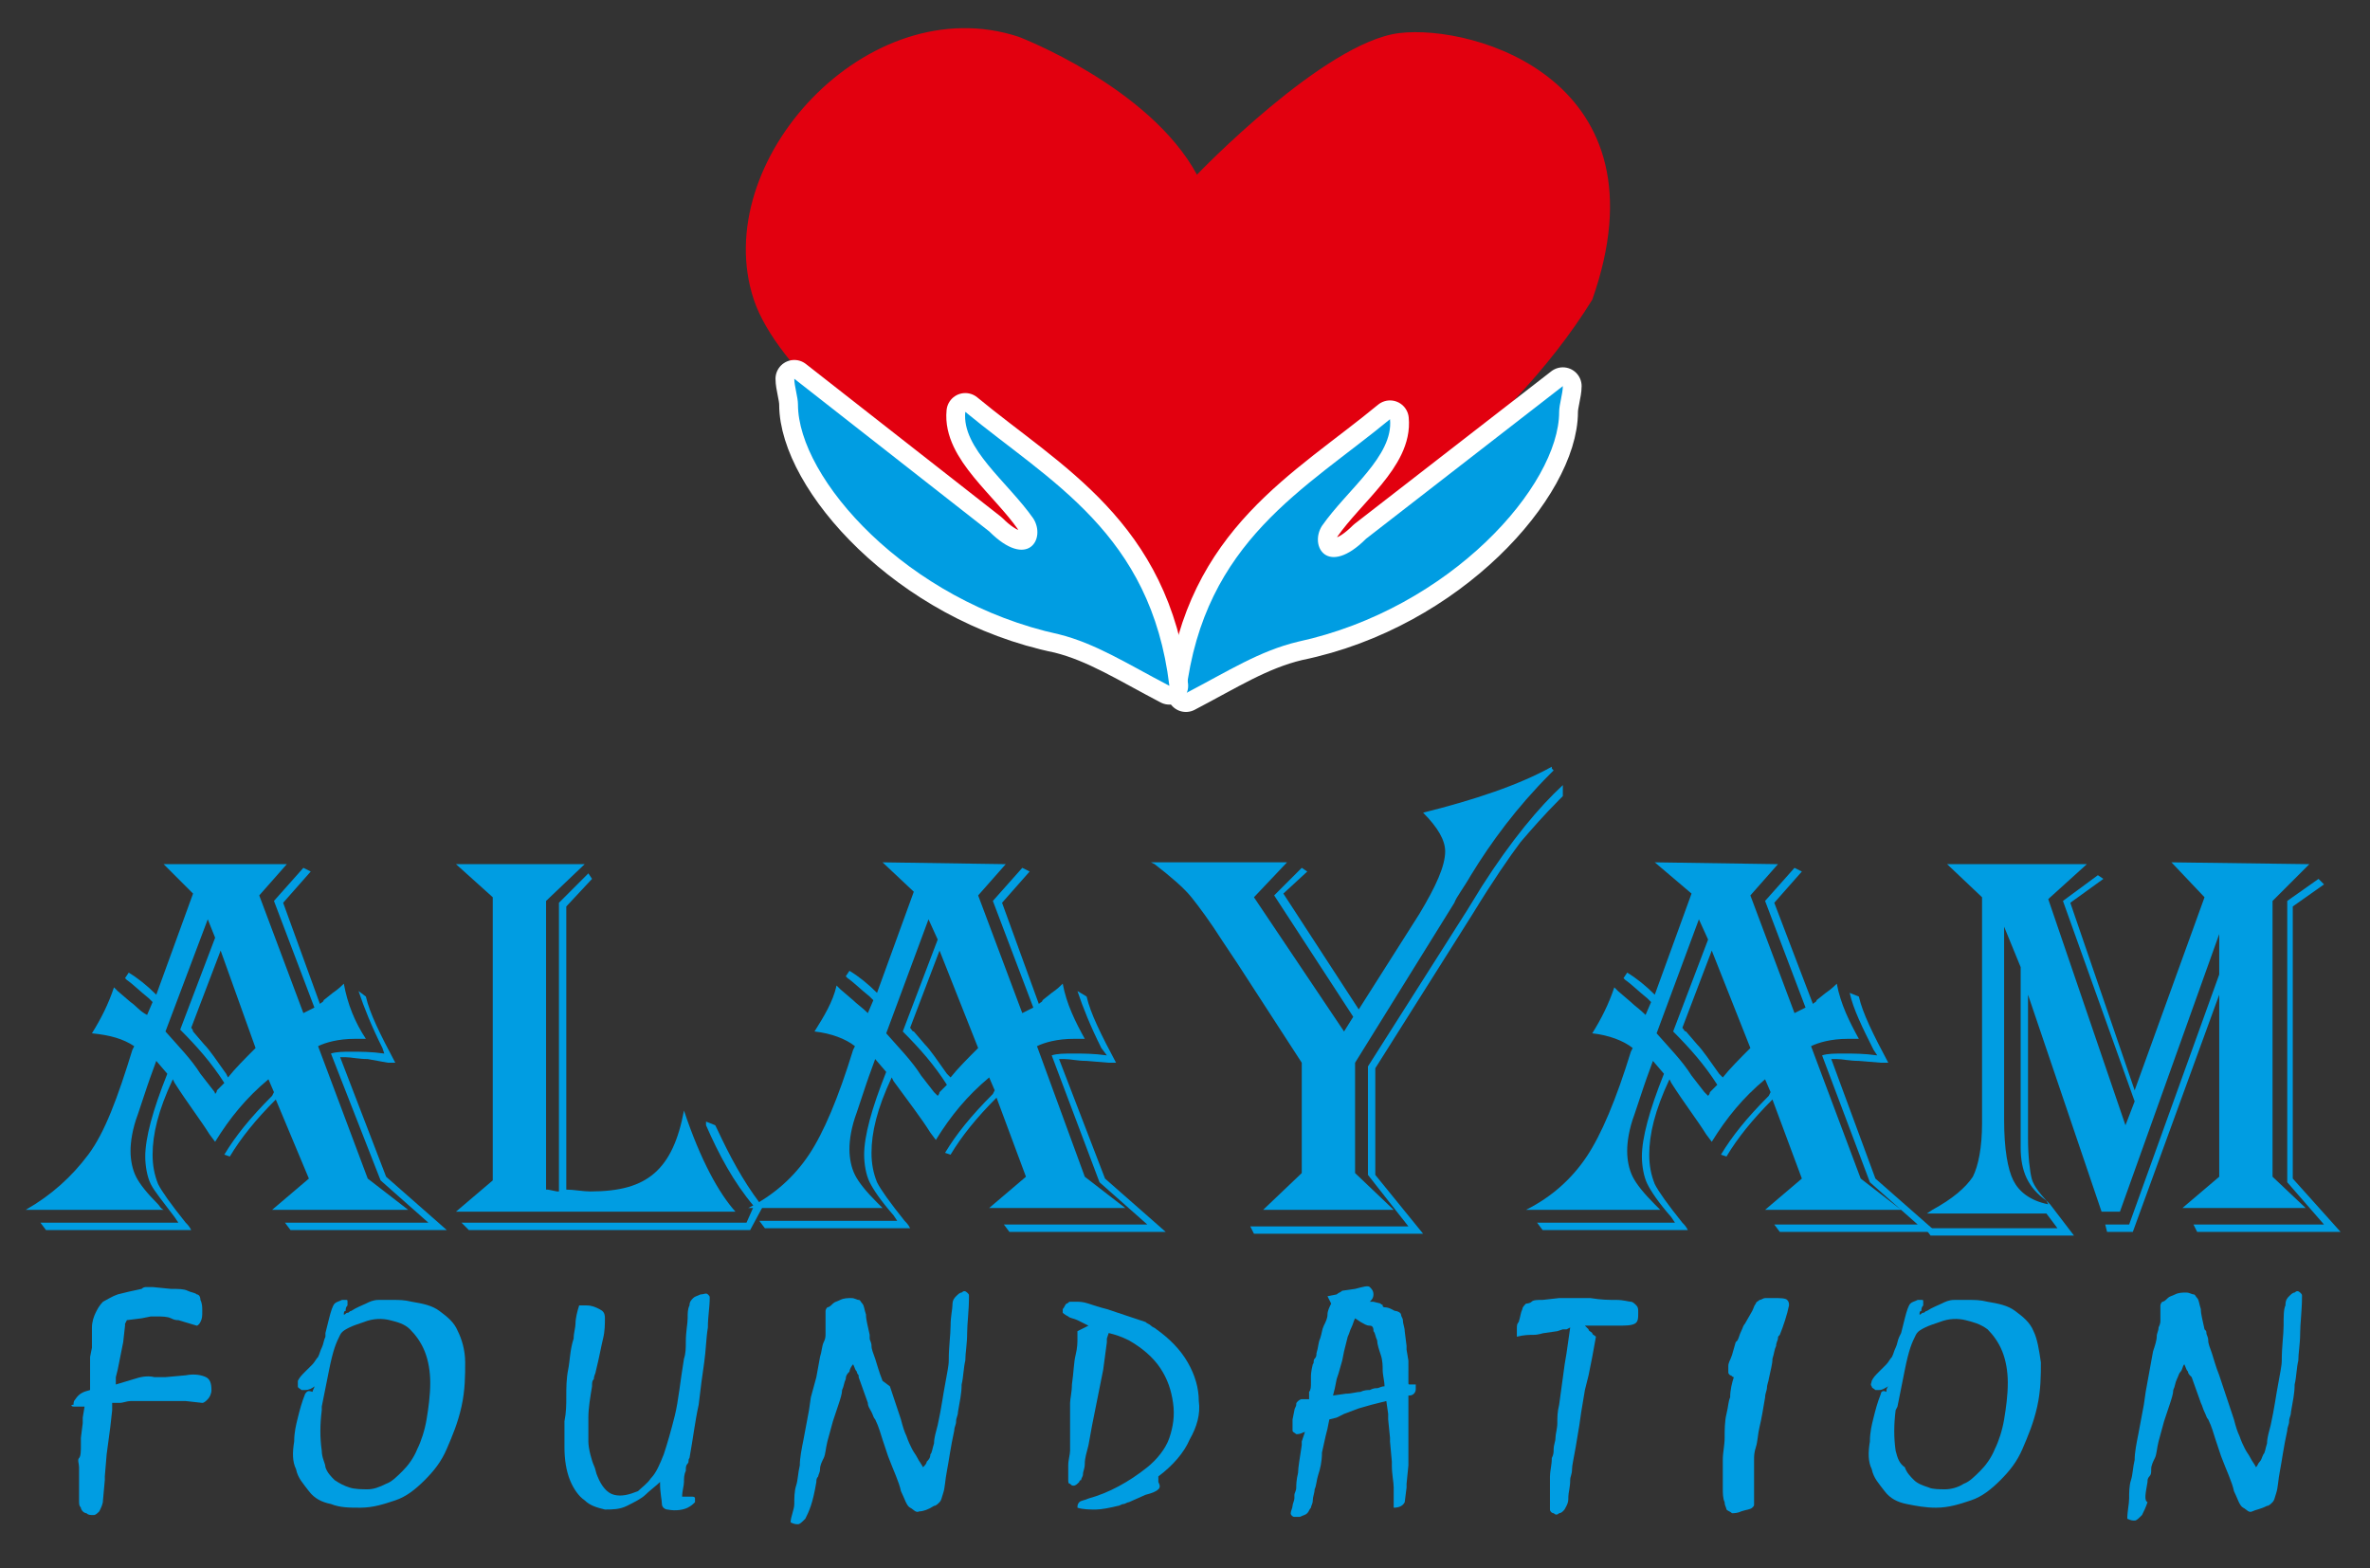<?xml version="1.0" encoding="utf-8"?>
<!-- Generator: Adobe Illustrator 24.3.0, SVG Export Plug-In . SVG Version: 6.00 Build 0)  -->
<svg version="1.1" id="Layer_1" xmlns="http://www.w3.org/2000/svg" xmlns:xlink="http://www.w3.org/1999/xlink" x="0px" y="0px"
	 viewBox="0 0 128.9 85.3" style="enable-background:new 0 0 128.9 85.3;" xml:space="preserve">
<rect x="0" y="0" width="128.9" height="85.3" fill="#333333" stroke="none"/>
<style type="text/css">
	.st0{fill-rule:evenodd;clip-rule:evenodd;fill:#E2000F;}
	.st1{fill-rule:evenodd;clip-rule:evenodd;fill:#009DE2;}
	.st2{fill:none;stroke:#FFFFFF;stroke-width:2.044;stroke-linecap:round;stroke-linejoin:round;stroke-miterlimit:2.613;}
	.st3{fill:#009DE2;}
</style>
<g>
	<path class="st0" d="M63.7,35c0,0-20.2-11.2-22.7-18.7C38.5,8.8,47.2-0.7,55.4,2c0,0,7.1,2.7,9.7,7.5c0,0,6.9-7.2,11-7.7
		c4.1-0.5,14.7,2.6,10.5,14.5C81.9,23.9,73,30.3,63.7,35"/>
	<path class="st1" d="M65.3,37.7c1-8.3,6.5-11.1,11.1-14.9c0.2,2-2.3,3.8-3.7,5.8c-0.7,1.1,0.3,2.8,2.4,0.7L85.8,21
		c0,0.4-0.2,1-0.2,1.4c0,4-5.9,10.7-14.2,12.5C69.3,35.4,67.6,36.5,65.3,37.7"/>
	<path class="st2" d="M64.5,37.7c1-8.3,6.5-11.1,11.1-14.9c0.2,2-2.3,3.8-3.7,5.8c-0.7,1.1,0.3,2.8,2.4,0.7L85,21
		c0,0.4-0.2,1-0.2,1.4c0,4-5.9,10.8-14.2,12.5C68.5,35.4,66.8,36.5,64.5,37.7z"/>
	<path class="st1" d="M64.5,37.7c1-8.3,6.5-11.1,11.1-14.9c0.2,2-2.3,3.8-3.7,5.8c-0.7,1.1,0.3,2.8,2.4,0.7L85,21
		c0,0.4-0.2,1-0.2,1.4c0,4-5.9,10.7-14.2,12.5C68.5,35.4,66.8,36.5,64.5,37.7"/>
	<path class="st2" d="M63.6,37.3c-1-8.3-6.5-11.1-11.1-14.9c-0.2,2,2.3,3.8,3.7,5.8c0.7,1.1-0.3,2.8-2.4,0.7l-10.6-8.3
		c0,0.4,0.2,1,0.2,1.4c0,4,5.9,10.8,14.2,12.5C59.6,35,61.3,36.1,63.6,37.3z"/>
	<path class="st1" d="M63.6,37.3c-1-8.3-6.5-11.1-11.1-14.9c-0.2,2,2.3,3.8,3.7,5.8c0.7,1.1-0.3,2.8-2.4,0.7l-10.6-8.3
		c0,0.4,0.2,1,0.2,1.4c0,4,5.9,10.7,14.2,12.5C59.6,35,61.3,36.1,63.6,37.3"/>
	<path class="st3" d="M19.9,54.2c0.2,0.9,0.8,2.1,1.6,3.6c-0.2,0-0.3,0-0.4,0L20,57.6c-0.5,0-0.9-0.1-1.2-0.1c0,0-0.1,0-0.3,0
		l2.5,6.5l3.3,2.9h-8.5l-0.3-0.4h7.8l-2.6-2.3L18,57.3c0.3-0.1,0.7-0.1,1.1-0.1c0.5,0,1.1,0,1.8,0.1L20.8,57c-0.6-1.2-1-2.2-1.3-3.1
		L19.9,54.2z M11.3,50L9,56.1c0.7,0.8,1.4,1.5,1.9,2.3l0.7,0.9c0,0,0.1,0.1,0.1,0.2c0.1-0.1,0.1-0.2,0.1-0.2l0.2-0.2
		c0,0,0.1-0.1,0.2-0.2c-0.7-1.1-1.5-2-2.4-2.9l1.9-5L11.3,50z M12,51.7l-1.6,4.2c0.1,0.1,0.1,0.2,0.1,0.2l0.6,0.7
		c0.3,0.3,0.7,0.9,1.2,1.6l0.1,0.2c0.4-0.5,0.9-1,1.5-1.6L12,51.7z M15.6,47l-1.5,1.7l2.4,6.4l0.6-0.3L14.9,49l1.6-1.8l0.4,0.2
		l-1.5,1.7l2,5.5c0.1-0.1,0.2-0.1,0.2-0.2l0.5-0.4c0.3-0.2,0.5-0.4,0.6-0.5c0.2,1.1,0.6,2.1,1.2,3c-0.3,0-0.5,0-0.6,0
		c-0.9,0-1.6,0.2-2,0.4l2.7,7.2l2.2,1.7h-7.4l2-1.7L15,59.8c-1.1,1.1-1.9,2.1-2.5,3.1l-0.3-0.1c0.6-1,1.4-2,2.6-3.2l0.1-0.2
		l-0.3-0.7c-1.2,1-2.1,2.1-2.9,3.4l-0.3-0.4c-0.5-0.8-1.2-1.7-1.9-2.8l-0.1-0.2c-0.8,1.7-1.1,3-1.1,4.1c0,0.6,0.1,1.1,0.3,1.6
		c0.2,0.4,0.7,1.1,1.5,2.1c0.1,0.1,0.2,0.2,0.3,0.4H2.5l-0.3-0.4h7.5l-0.2-0.3c-0.6-0.8-1.1-1.4-1.3-1.8c-0.2-0.4-0.3-1-0.3-1.5
		c0-1,0.4-2.5,1.2-4.5l-0.6-0.7c-0.1,0.3-0.3,0.8-0.5,1.4l-0.5,1.5c-0.3,0.8-0.4,1.5-0.4,2c0,0.5,0.1,1,0.3,1.4
		c0.2,0.4,0.6,0.9,1.2,1.5c0.1,0.1,0.1,0.2,0.3,0.3H1.4C2.8,65,3.9,64,4.8,62.8s1.6-3.1,2.4-5.7l0.1-0.2C6.7,56.5,6,56.3,5,56.2
		c0.5-0.8,0.9-1.6,1.2-2.5c0.1,0.1,0.2,0.2,0.2,0.2l0.7,0.6C7.4,54.7,7.6,55,8,55.2l0.3-0.7l-0.2-0.2c-0.5-0.4-0.9-0.8-1.2-1
		l-0.1-0.1l0.2-0.3c0.5,0.3,1,0.7,1.5,1.2l2-5.5L8.9,47L15.6,47L15.6,47z"/>
	<path class="st3" d="M41.5,65.6l-0.7,1.3H25.5l-0.4-0.4h15.5l0.4-0.9c-1.1-1.3-1.9-2.8-2.6-4.4L38.4,61l0.5,0.2l0.1,0.2
		c0.7,1.5,1.4,2.8,2.3,4L41.5,65.6z M24.8,47h7l-2.1,2v15.7h0.1l0.5,0.1h0.1V49.1l1.6-1.6l0.2,0.3l-1.4,1.5v15.4
		c0.4,0,0.9,0.1,1.3,0.1c1.6,0,2.7-0.3,3.5-1c0.8-0.7,1.3-1.8,1.6-3.4c0.9,2.7,1.9,4.5,2.8,5.5H24.8l2-1.7V48.8L24.8,47z"/>
	<path class="st3" d="M59.1,54.2c0.2,0.9,0.8,2.1,1.6,3.6c-0.2,0-0.3,0-0.4,0l-1.2-0.1c-0.5,0-0.9-0.1-1.2-0.1c0,0-0.1,0-0.3,0
		l2.5,6.5l3.3,2.9h-8.5l-0.3-0.4h7.8l-2.6-2.3l-2.6-6.9c0.3-0.1,0.7-0.1,1.2-0.1c0.5,0,1.1,0,1.8,0.1L59.9,57
		c-0.6-1.2-1-2.2-1.3-3.1L59.1,54.2z M50.5,50l-2.3,6.2c0.7,0.8,1.4,1.5,1.9,2.3l0.7,0.9c0,0,0.1,0.1,0.2,0.2
		c0.1-0.1,0.1-0.2,0.1-0.2l0.2-0.2c0,0,0.1-0.1,0.2-0.2c-0.7-1.1-1.5-2-2.4-2.9l1.9-5L50.5,50z M51.1,51.7l-1.6,4.2
		c0.1,0.1,0.1,0.2,0.2,0.2l0.6,0.7c0.3,0.3,0.7,0.9,1.2,1.6l0.2,0.2c0.4-0.5,0.9-1,1.5-1.6L51.1,51.7z M54.7,47l-1.5,1.7l2.4,6.4
		l0.6-0.3L54,49l1.6-1.8l0.4,0.2l-1.5,1.7l2,5.5c0.1-0.1,0.2-0.1,0.2-0.2l0.5-0.4c0.3-0.2,0.5-0.4,0.6-0.5c0.2,1.1,0.7,2.1,1.2,3
		c-0.3,0-0.5,0-0.6,0c-0.9,0-1.6,0.2-2,0.4L59,64l2.2,1.7h-7.4l2-1.7l-1.6-4.3c-1.1,1.1-1.9,2.1-2.5,3.1l-0.3-0.1
		c0.6-1,1.4-2,2.6-3.2l0.1-0.2l-0.3-0.7c-1.2,1-2.1,2.1-2.9,3.4l-0.3-0.4c-0.5-0.8-1.2-1.7-2-2.8l-0.1-0.2c-0.8,1.7-1.1,3-1.1,4.1
		c0,0.6,0.1,1.1,0.3,1.6c0.2,0.4,0.7,1.1,1.5,2.1c0.1,0.1,0.2,0.2,0.3,0.4h-7.9l-0.3-0.4h7.5l-0.2-0.3c-0.7-0.8-1.1-1.4-1.3-1.8
		c-0.2-0.4-0.3-1-0.3-1.5c0-1,0.4-2.5,1.2-4.5l-0.6-0.7c-0.1,0.3-0.3,0.8-0.5,1.4l-0.5,1.5c-0.3,0.8-0.4,1.5-0.4,2
		c0,0.5,0.1,1,0.3,1.4c0.2,0.4,0.6,0.9,1.2,1.5c0.1,0.1,0.2,0.2,0.3,0.3h-7.3c1.4-0.7,2.5-1.7,3.3-2.9s1.6-3.1,2.4-5.7l0.1-0.2
		c-0.5-0.4-1.3-0.7-2.2-0.8c0.5-0.8,1-1.6,1.2-2.5c0.1,0.1,0.2,0.2,0.2,0.2l0.7,0.6c0.2,0.2,0.5,0.4,0.8,0.7l0.3-0.7l-0.2-0.2
		c-0.5-0.4-0.9-0.8-1.2-1l-0.1-0.1l0.2-0.3c0.5,0.3,1,0.7,1.5,1.2l2-5.5L48,46.9L54.7,47L54.7,47z"/>
	<path class="st3" d="M85,42.7v0.6l-0.2,0.2c-0.8,0.8-1.5,1.6-2.1,2.3c-0.6,0.8-1.5,2.1-2.6,3.9l-5.3,8.4v5.8l2.6,3.2h-9.2l-0.2-0.4
		h8.6l-2.2-2.8V58l5.4-8.5l0.8-1.3C82.2,45.7,83.7,43.9,85,42.7 M84.4,41.8l0.1,0.1l-0.2,0.2c-1.8,1.8-3.2,3.7-4.3,5.5
		c-0.4,0.7-0.8,1.2-0.9,1.5l-5.4,8.7v6l2.1,2h-7.1l2.1-2v-6l-3.5-5.4l-0.8-1.2c-0.7-1.1-1.3-1.9-1.7-2.4c-0.4-0.5-1.1-1.1-2-1.8
		l-0.2-0.1H70l-1.8,1.9l4.9,7.3l0.5-0.8l-4.3-6.6l1.5-1.5l0.3,0.2l-1.3,1.2l4.1,6.3l3.3-5.2c0.9-1.5,1.4-2.6,1.4-3.4
		c0-0.6-0.4-1.3-1.2-2.1c2.8-0.7,5.2-1.5,7-2.5L84.4,41.8z"/>
	<path class="st3" d="M101.1,54.2c0.2,0.9,0.8,2.1,1.6,3.6c-0.2,0-0.3,0-0.4,0l-1.2-0.1c-0.5,0-0.9-0.1-1.2-0.1c0,0-0.1,0-0.3,0
		l2.4,6.5l3.3,2.9h-8.5l-0.3-0.4h7.8l-2.6-2.3l-2.6-6.9c0.3-0.1,0.7-0.1,1.2-0.1c0.5,0,1.1,0,1.8,0.1l-0.2-0.3
		c-0.6-1.2-1.1-2.2-1.3-3.1L101.1,54.2z M92.4,50l-2.3,6.2c0.7,0.8,1.4,1.5,1.9,2.3l0.7,0.9c0,0,0.1,0.1,0.2,0.2
		c0.1-0.1,0.1-0.2,0.1-0.2l0.2-0.2c0,0,0.1-0.1,0.2-0.2c-0.7-1.1-1.5-2-2.4-2.9l1.9-5L92.4,50z M93.1,51.7l-1.6,4.2
		c0.1,0.1,0.1,0.2,0.2,0.2l0.6,0.7c0.3,0.3,0.7,0.9,1.2,1.6l0.2,0.2c0.4-0.5,0.9-1,1.5-1.6L93.1,51.7z M96.7,47l-1.5,1.7l2.4,6.4
		l0.6-0.3L96,49l1.6-1.8l0.4,0.2l-1.5,1.7l2.1,5.5c0.1-0.1,0.2-0.1,0.2-0.2l0.5-0.4c0.3-0.2,0.5-0.4,0.6-0.5c0.2,1.1,0.7,2.1,1.2,3
		c-0.3,0-0.5,0-0.6,0c-0.9,0-1.6,0.2-2,0.4l2.7,7.2l2.2,1.7h-7.4l2-1.7l-1.6-4.3c-1.1,1.1-1.9,2.1-2.5,3.1l-0.3-0.1
		c0.6-1,1.4-2,2.6-3.2l0.1-0.2l-0.3-0.7c-1.2,1-2.1,2.1-2.9,3.4l-0.3-0.4c-0.5-0.8-1.2-1.7-1.9-2.8l-0.1-0.2c-0.8,1.7-1.1,3-1.1,4.1
		c0,0.6,0.1,1.1,0.3,1.6c0.2,0.4,0.7,1.1,1.5,2.1c0.1,0.1,0.2,0.2,0.3,0.4h-7.9l-0.3-0.4h7.5l-0.2-0.3c-0.7-0.8-1.1-1.4-1.3-1.8
		c-0.2-0.4-0.3-1-0.3-1.5c0-1,0.4-2.5,1.2-4.5l-0.6-0.7c-0.1,0.3-0.3,0.8-0.5,1.4l-0.5,1.5c-0.3,0.8-0.4,1.5-0.4,2
		c0,0.5,0.1,1,0.3,1.4c0.2,0.4,0.6,0.9,1.2,1.5c0.1,0.1,0.2,0.2,0.3,0.3h-7.3c1.4-0.7,2.5-1.7,3.3-2.9s1.6-3.1,2.4-5.7l0.1-0.2
		c-0.5-0.4-1.3-0.7-2.2-0.8c0.5-0.8,0.9-1.6,1.2-2.5c0.1,0.1,0.2,0.2,0.2,0.2l0.7,0.6c0.2,0.2,0.5,0.4,0.8,0.7l0.3-0.7l-0.2-0.2
		c-0.5-0.4-0.9-0.8-1.2-1l-0.1-0.1l0.2-0.3c0.5,0.3,1,0.7,1.5,1.2l2-5.5L90,46.9L96.7,47L96.7,47z"/>
	<path class="st3" d="M126.4,48.1l-1.7,1.2v14.8l2.6,2.9h-7.8l-0.2-0.4h7.1l-2-2.3V49l1.7-1.2L126.4,48.1z M109,50.4v10.5
		c0,1.6,0.2,2.7,0.5,3.3c0.3,0.6,0.9,1.1,1.9,1.3l-0.1-0.2c-1-0.7-1.4-1.6-1.4-2.9v-1.1v-8.7L109,50.4z M125.6,47l-2,2v15l1.8,1.7
		h-6.7l2-1.7v-9.9L116,67h-1.4l-0.1-0.4h1.3l4.9-13.6v-2.2l-5.4,15.1h-1l-4-11.8v7.8c0,1,0.1,1.8,0.2,2.2c0.1,0.4,0.5,0.9,1,1.4
		l1.3,1.7H105l-0.3-0.4h7.2l-0.6-0.8h-6.5l0.3-0.2c1.1-0.6,1.8-1.2,2.2-1.8c0.3-0.6,0.5-1.6,0.5-2.9V48.8l-1.9-1.8h7.6l-2.1,1.9
		l4.2,12.3l0.5-1.3L112.2,49l1.9-1.4l0.3,0.2l-1.8,1.3l3.5,10.2l3.8-10.5l-1.8-1.9L125.6,47L125.6,47z"/>
	<path class="st3" d="M4,76.5c0.2,0,0.4,0,0.6,0l-0.1,0.6l0,0.3l-0.1,0.8l0,0.4c0,0.3,0,0.6-0.1,0.7s0,0.3,0,0.5V80v1
		c0,0.2,0,0.5,0,0.6c0,0.2,0,0.3,0.1,0.4c0,0.1,0.1,0.2,0.1,0.2s0.1,0.1,0.2,0.1c0.1,0.1,0.2,0.1,0.4,0.1c0.1,0,0.2-0.1,0.3-0.2
		c0.1-0.2,0.2-0.4,0.2-0.6l0.1-1.1l0-0.2l0.1-1.2l0.2-1.5l0.1-0.9l0-0.2l0-0.2c0.1,0,0.1,0,0.2,0s0.1,0,0.2,0c0.2,0,0.4-0.1,0.6-0.1
		c0.2,0,0.4,0,0.6,0c0.2,0,0.4,0,0.6,0c0.2,0,0.5,0,0.7,0c0.4,0,0.6,0,0.8,0s0.2,0,0.3,0l0.9,0.1c0.1,0,0.2-0.1,0.3-0.2
		c0.1-0.1,0.2-0.3,0.2-0.5c0-0.4-0.1-0.6-0.3-0.7c-0.2-0.1-0.6-0.2-1.1-0.1l-1.1,0.1c-0.1,0-0.2,0-0.3,0s-0.2,0-0.3,0
		C8,74.8,7.6,74.9,7.3,75c-0.3,0.1-0.7,0.2-1,0.3l0-0.2l0-0.2l0.1-0.4l0.1-0.5l0.2-1l0.1-0.9l0-0.1l0.1-0.2l0.8-0.1l0.5-0.1l0.1,0
		c0,0,0.1,0,0.1,0c0,0,0.1,0,0.1,0c0.3,0,0.6,0,0.8,0.1s0.3,0.1,0.4,0.1l1,0.3c0,0,0.1,0,0.2-0.2s0.1-0.3,0.1-0.6
		c0-0.2,0-0.4-0.1-0.6c0-0.2-0.1-0.3-0.2-0.3c-0.1-0.1-0.3-0.1-0.5-0.2s-0.5-0.1-0.9-0.1l-1-0.1h0c-0.1,0-0.2,0-0.3,0
		s-0.2,0-0.3,0.1c-0.5,0.1-0.9,0.2-1.3,0.3c-0.3,0.1-0.6,0.3-0.8,0.4c-0.2,0.2-0.3,0.4-0.4,0.6c-0.1,0.2-0.2,0.5-0.2,0.8L5,73.3
		l-0.1,0.5l0,0.3l0,0.3l0,0.5l0,0.4l0,0.3c-0.4,0.1-0.6,0.2-0.8,0.5c-0.1,0.1-0.1,0.2-0.1,0.3C3.8,76.4,3.9,76.5,4,76.5"/>
	<path class="st3" d="M17.5,78.9c-0.1-0.7-0.1-1.4,0-2.2l0-0.2l0.4-2c0.1-0.5,0.2-0.9,0.3-1.2s0.2-0.5,0.3-0.7
		c0.1-0.2,0.3-0.3,0.5-0.4c0.2-0.1,0.5-0.2,0.8-0.3c0.5-0.2,1-0.2,1.4-0.1s0.8,0.2,1.1,0.5c0.3,0.3,0.6,0.7,0.8,1.2s0.3,1.1,0.3,1.7
		c0,0.7-0.1,1.4-0.2,2c-0.1,0.6-0.3,1.2-0.5,1.6c-0.2,0.5-0.5,0.9-0.8,1.2c-0.3,0.3-0.6,0.6-0.9,0.7c-0.4,0.2-0.7,0.3-1,0.3
		c-0.3,0-0.7,0-1-0.1c-0.3-0.1-0.5-0.2-0.8-0.4c-0.2-0.2-0.4-0.4-0.5-0.7C17.7,79.6,17.5,79.3,17.5,78.9 M16.6,75.8
		c-0.2,0.5-0.3,0.9-0.4,1.3c-0.1,0.4-0.2,0.8-0.2,1.3c-0.1,0.6-0.1,1.1,0.1,1.5c0.1,0.5,0.4,0.8,0.7,1.2s0.7,0.6,1.2,0.7
		c0.5,0.2,1,0.2,1.6,0.2c0.7,0,1.3-0.2,1.9-0.4s1.1-0.6,1.6-1.1c0.5-0.5,0.9-1,1.2-1.7c0.3-0.7,0.6-1.4,0.8-2.3
		c0.2-0.9,0.2-1.7,0.2-2.4c0-0.7-0.2-1.3-0.4-1.7c-0.2-0.5-0.6-0.8-1-1.1c-0.4-0.3-0.9-0.4-1.5-0.5c-0.4-0.1-0.7-0.1-1-0.1
		c-0.3,0-0.5,0-0.8,0s-0.5,0.1-0.7,0.2c-0.2,0.1-0.5,0.2-0.8,0.4c-0.1,0-0.1,0.1-0.2,0.1c-0.1,0-0.1,0.1-0.2,0.1
		c0-0.1,0-0.2,0.1-0.2c0-0.1,0-0.2,0.1-0.3v-0.2c0-0.1,0-0.1-0.1-0.1s-0.1,0-0.2,0c-0.2,0.1-0.3,0.1-0.4,0.2
		c-0.1,0.1-0.2,0.4-0.3,0.8l-0.2,0.8l0,0.2c-0.1,0.2-0.1,0.4-0.2,0.6c-0.1,0.2-0.1,0.3-0.2,0.5c-0.1,0.1-0.2,0.3-0.3,0.4
		c-0.1,0.1-0.2,0.2-0.4,0.4c-0.2,0.2-0.3,0.3-0.4,0.5c0,0.1,0,0.2,0,0.3c0,0.1,0.1,0.1,0.2,0.2c0,0,0.1,0,0.1,0c0,0,0.1,0,0.1,0
		c0.2,0,0.4-0.1,0.5-0.2c0,0.1-0.1,0.2-0.1,0.3C16.7,75.6,16.7,75.7,16.6,75.8z"/>
	<path class="st3" d="M31.2,72.8C31,73.4,31,74,30.9,74.5c-0.1,0.5-0.1,1-0.1,1.4c0,0.5,0,0.9-0.1,1.4c0,0.4,0,0.9,0,1.4
		c0,0.7,0.1,1.3,0.3,1.8c0.2,0.5,0.5,0.9,0.8,1.1c0.3,0.3,0.7,0.4,1.1,0.5c0.4,0,0.8,0,1.2-0.2c0.4-0.2,0.8-0.4,1-0.6
		s0.6-0.5,0.8-0.7v0.1c0,0.5,0.1,0.9,0.1,1.1s0.2,0.3,0.3,0.3c0.5,0.1,0.9,0,1.1-0.1c0.2-0.1,0.3-0.2,0.4-0.3c0-0.1,0-0.1,0-0.2
		c0-0.1-0.1-0.1-0.2-0.1c0,0-0.1,0-0.1,0c0,0-0.1,0-0.1,0c-0.1,0-0.1,0-0.2,0c0,0-0.1,0-0.1,0c0-0.3,0.1-0.6,0.1-0.8s0-0.4,0.1-0.6
		c0-0.2,0-0.3,0.1-0.4s0-0.2,0.1-0.3c0.2-1.1,0.3-2,0.5-2.9c0.1-0.9,0.2-1.6,0.3-2.3s0.1-1.3,0.2-1.9c0-0.6,0.1-1.1,0.1-1.6
		c0-0.1,0-0.1-0.1-0.2s-0.2,0-0.4,0c-0.2,0.1-0.3,0.1-0.4,0.2s-0.2,0.2-0.2,0.4c-0.1,0.2-0.1,0.4-0.1,0.7c0,0.3-0.1,0.7-0.1,1.3
		c0,0.3,0,0.6-0.1,0.9c-0.2,1.2-0.3,2.3-0.5,3.1c-0.2,0.8-0.4,1.5-0.6,2.1c-0.2,0.5-0.4,1-0.7,1.3c-0.2,0.3-0.5,0.5-0.7,0.7
		c-0.5,0.2-0.9,0.3-1.3,0.2s-0.7-0.5-0.9-1c-0.1-0.2-0.1-0.4-0.2-0.6S32,78.8,32,78.4c0-0.4,0-0.8,0-1.3c0-0.5,0.1-1.1,0.2-1.7
		c0-0.2,0-0.3,0.1-0.4c0-0.2,0.1-0.3,0.1-0.4c0.2-0.8,0.3-1.4,0.4-1.8c0.1-0.4,0.1-0.8,0.1-1.1s-0.1-0.4-0.3-0.5s-0.4-0.2-0.7-0.2
		c-0.1,0-0.2,0-0.4,0c-0.1,0.3-0.2,0.7-0.2,1C31.3,72.2,31.2,72.5,31.2,72.8"/>
	<path class="st3" d="M44.4,80.6c0-0.1,0-0.2,0.1-0.3c0-0.1,0.1-0.2,0.1-0.4c0-0.2,0.1-0.4,0.2-0.6s0.1-0.5,0.2-0.9l0.3-1.1l0.3-0.9
		c0.1-0.3,0.2-0.6,0.2-0.8c0.1-0.2,0.1-0.4,0.2-0.6c0-0.2,0.1-0.3,0.2-0.4c0-0.1,0.1-0.3,0.2-0.4c0.1,0.2,0.1,0.3,0.2,0.4
		c0,0.1,0.1,0.2,0.1,0.2l0,0.1l0.5,1.4c0,0.2,0.1,0.3,0.2,0.5c0.1,0.2,0.1,0.3,0.2,0.4c0.2,0.4,0.3,0.8,0.4,1.1s0.2,0.6,0.3,0.9
		c0.3,0.8,0.6,1.4,0.7,1.9c0.2,0.4,0.3,0.8,0.5,0.9s0.3,0.3,0.5,0.2c0.2,0,0.5-0.1,0.8-0.3c0.1,0,0.2-0.1,0.3-0.2s0.1-0.2,0.2-0.5
		c0.1-0.3,0.1-0.7,0.2-1.2c0.1-0.5,0.2-1.3,0.4-2.2c0-0.2,0.1-0.3,0.1-0.5c0-0.2,0.1-0.3,0.1-0.5c0.1-0.6,0.2-1,0.2-1.5
		c0.1-0.4,0.1-0.9,0.2-1.3c0-0.4,0.1-0.9,0.1-1.5c0-0.5,0.1-1.2,0.1-2c0-0.1,0-0.1-0.1-0.2c-0.1-0.1-0.2-0.1-0.3,0
		c-0.1,0-0.2,0.1-0.3,0.2c-0.1,0.1-0.2,0.2-0.2,0.5c0,0.2-0.1,0.6-0.1,1.1c0,0.5-0.1,1.1-0.1,1.9c0,0.3-0.1,0.7-0.2,1.3
		c-0.1,0.5-0.2,1.3-0.4,2.2c-0.1,0.4-0.2,0.7-0.2,1c-0.1,0.3-0.1,0.5-0.2,0.6c0,0.2-0.1,0.3-0.2,0.4c0,0.1-0.1,0.2-0.2,0.3
		c-0.1-0.2-0.2-0.3-0.3-0.5c-0.1-0.2-0.2-0.3-0.3-0.5s-0.2-0.4-0.3-0.7c-0.1-0.2-0.2-0.5-0.3-0.9l-0.6-1.8L48,75.1
		c-0.2-0.5-0.3-0.9-0.4-1.2c-0.1-0.3-0.2-0.5-0.2-0.7c0-0.2-0.1-0.3-0.1-0.4c0-0.1,0-0.1,0-0.2c-0.1-0.5-0.2-0.8-0.2-1.1
		c-0.1-0.3-0.1-0.5-0.2-0.6c-0.1-0.1-0.1-0.2-0.2-0.2c-0.1,0-0.2-0.1-0.4-0.1c-0.2,0-0.4,0-0.6,0.1c-0.2,0.1-0.3,0.1-0.4,0.2
		c-0.1,0.1-0.2,0.2-0.3,0.2c-0.1,0.1-0.1,0.2-0.1,0.2v0l0,0.5c0,0.1,0,0.2,0,0.3c0,0.1,0,0.2,0,0.4s0,0.3-0.1,0.5s-0.1,0.5-0.2,0.8
		l-0.2,1.1L44.1,76l-0.1,0.7l-0.3,1.6c-0.1,0.5-0.2,1-0.2,1.4c-0.1,0.4-0.1,0.8-0.2,1.1s-0.1,0.7-0.1,1S43,82.5,43,82.8
		c0.2,0.1,0.3,0.1,0.4,0.1c0.1,0,0.2-0.1,0.4-0.3c0.1-0.2,0.2-0.4,0.3-0.7C44.2,81.6,44.3,81.2,44.4,80.6"/>
	<path class="st3" d="M63,80.3c0.8-0.6,1.4-1.3,1.7-2c0.4-0.7,0.6-1.4,0.5-2.1c0-0.7-0.2-1.4-0.6-2.1c-0.4-0.7-1-1.3-1.7-1.8
		c-0.1-0.1-0.2-0.1-0.3-0.2c-0.1-0.1-0.2-0.1-0.3-0.2l-2.1-0.7c-0.4-0.1-0.7-0.2-1-0.3c-0.3-0.1-0.5-0.1-0.6-0.1c-0.2,0-0.3,0-0.4,0
		s-0.1,0.1-0.2,0.1c-0.1,0.1-0.1,0.2-0.2,0.3c0,0.1,0,0.2,0,0.2s0.1,0.1,0.3,0.2c0.1,0.1,0.3,0.1,0.5,0.2l0.6,0.3l-0.2,0.1l0,0
		l-0.4,0.2l0,0c0,0,0,0,0,0.1s0,0.2,0,0.3c0,0.2,0,0.5-0.1,0.9s-0.1,0.9-0.2,1.6c0,0.4-0.1,0.8-0.1,1s0,0.5,0,0.8c0,0.4,0,0.8,0,1
		c0,0.2,0,0.4,0,0.5c0,0.1,0,0.2,0,0.2c0,0,0,0.1,0,0.1c0,0.2-0.1,0.5-0.1,0.8c0,0.3,0,0.5,0,0.8c0,0.1,0,0.2,0.1,0.2
		c0.1,0.1,0.1,0.1,0.2,0.1c0.1,0,0.2-0.1,0.3-0.2c0,0,0-0.1,0.1-0.1c0-0.1,0.1-0.2,0.1-0.3c0-0.2,0.1-0.3,0.1-0.6s0.1-0.6,0.2-1
		l0.2-1.1l0.2-1l0.3-1.5l0.1-0.5l0.2-1.5l0-0.2l0.1-0.3c0.4,0.1,0.7,0.2,1.1,0.4c0.7,0.4,1.3,0.9,1.7,1.5c0.4,0.6,0.6,1.2,0.7,1.9
		c0.1,0.7,0,1.3-0.2,1.9c-0.2,0.6-0.7,1.2-1.2,1.6c-1,0.8-2.1,1.4-3.2,1.7c-0.2,0.1-0.4,0.1-0.5,0.2s-0.1,0.2-0.1,0.3
		c0.3,0.1,0.7,0.1,1,0.1c0.3,0,0.8-0.1,1.2-0.2c0.1,0,0.2-0.1,0.3-0.1s0.2-0.1,0.3-0.1h0l0.9-0.4c0.4-0.1,0.6-0.2,0.7-0.3
		c0.1-0.1,0.1-0.2,0-0.4L63,80.3z"/>
	<path class="st3" d="M72.5,75.9l0.1-0.4l0.1-0.5l0.1-0.3l0.2-0.7l0.1-0.5l0.1-0.4l0.1-0.4c0.1-0.2,0.1-0.3,0.2-0.5s0.1-0.3,0.2-0.5
		l0.3,0.2c0.2,0.1,0.3,0.2,0.5,0.2s0.2,0.2,0.2,0.3c0.1,0.1,0.1,0.3,0.2,0.5c0,0.2,0.1,0.5,0.2,0.8c0.1,0.3,0.1,0.6,0.1,0.8
		c0,0.3,0.1,0.6,0.1,0.9c-0.2,0-0.3,0.1-0.4,0.1c-0.1,0-0.2,0-0.4,0.1c-0.1,0-0.3,0-0.5,0.1c-0.2,0-0.5,0.1-0.8,0.1L72.5,75.9z
		 M70.8,78.4l0,0.2c-0.1,0.7-0.2,1.2-0.2,1.5c-0.1,0.4-0.1,0.7-0.1,0.8c0,0.2-0.1,0.3-0.1,0.4c0,0.1,0,0.1,0,0.2
		c0,0.1-0.1,0.3-0.1,0.4c0,0.1-0.1,0.3-0.1,0.4c0,0.1,0.1,0.2,0.2,0.2c0.1,0,0.2,0,0.3,0c0.2-0.1,0.3-0.1,0.4-0.2s0.1-0.2,0.2-0.3
		c0-0.1,0.1-0.2,0.1-0.4s0.1-0.4,0.1-0.6c0.1-0.2,0.1-0.5,0.2-0.8c0.1-0.3,0.2-0.7,0.2-1.2l0.2-0.9l0.1-0.4l0.1-0.5l0.4-0.1l0.4-0.2
		l0.8-0.3l0.7-0.2l0.4-0.1l0.4-0.1l0.1,0.7l0,0.3l0.1,1l0,0.2l0.1,1.1l0,0.2c0,0.5,0.1,0.9,0.1,1.2s0,0.7,0,1.1
		c0.3,0,0.5-0.1,0.6-0.3v0l0.1-0.8l0-0.2l0.1-1l0-1l0-0.3l0-0.6l0-0.7l0-0.6v-0.6c0.1,0,0.2,0,0.3-0.1s0.1-0.2,0.1-0.3
		c0-0.1,0-0.1,0-0.2c0,0,0,0-0.1,0c-0.1,0-0.2,0-0.2,0c-0.1,0-0.1,0-0.1-0.1s0-0.1,0-0.2c0-0.1,0-0.2,0-0.4L76.6,74l-0.1-0.6l0-0.2
		v0l-0.1-0.8c0-0.2-0.1-0.4-0.1-0.6c0-0.1-0.1-0.2-0.1-0.3s-0.2-0.2-0.3-0.2s-0.3-0.2-0.6-0.2c0,0-0.1,0-0.1-0.1s-0.1,0-0.1-0.1
		l-0.4-0.1l-0.2,0c0.1-0.1,0.2-0.2,0.2-0.4c0-0.2-0.1-0.3-0.2-0.4s-0.4,0-0.8,0.1L73,70.2c-0.1,0.1-0.2,0.1-0.3,0.2l-0.5,0.1
		l0.2,0.4c-0.1,0.2-0.2,0.4-0.2,0.6s-0.1,0.4-0.2,0.6c-0.1,0.2-0.1,0.4-0.2,0.7c-0.1,0.2-0.1,0.5-0.2,0.8c0,0.1,0,0.2-0.1,0.3
		s0,0.2-0.1,0.3c-0.1,0.4-0.1,0.6-0.1,0.7c0,0.1,0,0.2,0,0.3c0,0.2,0,0.4-0.1,0.5c0,0.1,0,0.2,0,0.3c0,0.1,0,0.1,0,0.1c0,0,0,0,0,0
		c-0.2,0-0.3,0-0.4,0c-0.1,0-0.2,0.1-0.2,0.1c-0.1,0.1-0.1,0.1-0.1,0.2s-0.1,0.2-0.1,0.3l-0.1,0.5l0,0.2c0,0.1,0,0.2,0,0.4
		c0,0.1,0.1,0.1,0.2,0.2c0.1,0,0.2,0,0.4-0.1c0,0,0.1,0,0.1-0.1L70.8,78.4z"/>
	<path class="st3" d="M84,72.5l0.7-0.1l0.3-0.1l0.2,0l0.2-0.1l-0.2,1.4l-0.1,0.6l-0.3,2.2c-0.1,0.4-0.1,0.7-0.1,1
		c0,0.3-0.1,0.6-0.1,0.8c0,0.2-0.1,0.4-0.1,0.6s0,0.3-0.1,0.5c0,0.4-0.1,0.7-0.1,1c0,0.3,0,0.5,0,0.7c0,0.2,0,0.4,0,0.6s0,0.3,0,0.5
		c0,0.1,0.1,0.2,0.2,0.2c0.1,0.1,0.2,0.1,0.3,0c0.1,0,0.2-0.1,0.2-0.1c0.1-0.1,0.1-0.1,0.2-0.3s0.1-0.3,0.1-0.5s0.1-0.5,0.1-0.9
		c0-0.2,0.1-0.3,0.1-0.6c0-0.2,0.1-0.6,0.2-1.2l0.2-1.2l0.1-0.7l0.2-1.2l0.2-0.8l0.2-1l0.2-1.1c-0.1-0.1-0.2-0.1-0.2-0.2
		c-0.1-0.1-0.2-0.1-0.2-0.2l-0.1-0.1l-0.1-0.1c0.2,0,0.3,0,0.4,0s0.3,0,0.4,0c0.4,0,0.7,0,0.9,0c0.5,0,0.8,0,1-0.1
		c0.2-0.1,0.2-0.3,0.2-0.6c0-0.2,0-0.3-0.1-0.4s-0.2-0.2-0.3-0.2s-0.4-0.1-0.8-0.1s-0.8,0-1.4-0.1c-0.4,0-1,0-1.6,0l-0.1,0l-0.9,0.1
		c-0.3,0-0.5,0-0.6,0.1s-0.3,0.1-0.3,0.1c-0.1,0.1-0.2,0.2-0.2,0.3c-0.1,0.2-0.1,0.4-0.2,0.7c-0.1,0.1-0.1,0.2-0.1,0.4
		c0,0.1,0,0.3,0,0.4c0.4-0.1,0.7-0.1,0.9-0.1C83.7,72.6,83.9,72.5,84,72.5"/>
	<path class="st3" d="M93.9,76.9c-0.1,0.4-0.1,0.9-0.1,1.3c0,0.4-0.1,0.8-0.1,1.2v0.2l0,1.3c0,0.3,0,0.6,0.1,0.8
		c0,0.2,0.1,0.3,0.1,0.4c0.1,0.1,0.2,0.1,0.3,0.2c0.1,0,0.3,0,0.5-0.1c0.3-0.1,0.5-0.1,0.6-0.2c0.1-0.1,0.1-0.1,0.1-0.2
		c0,0,0-0.1,0-0.1c0,0,0-0.1,0-0.2c0-0.1,0-0.3,0-0.6c0-0.2,0-0.6,0-1c0-0.2,0-0.3,0-0.5s0-0.4,0.1-0.7s0.1-0.7,0.2-1.1
		c0.1-0.4,0.2-1,0.3-1.6c0-0.2,0.1-0.4,0.1-0.5c0-0.2,0.1-0.4,0.1-0.5c0.1-0.5,0.2-0.8,0.2-1.1c0.1-0.3,0.1-0.5,0.2-0.7
		c0-0.2,0.1-0.3,0.1-0.4s0-0.1,0.1-0.2c0.2-0.5,0.4-1.1,0.5-1.6c0-0.1,0-0.2-0.1-0.3c-0.1-0.1-0.4-0.1-0.7-0.1c-0.2,0-0.4,0-0.5,0
		c-0.1,0-0.2,0.1-0.3,0.1c-0.1,0.1-0.2,0.1-0.2,0.2c-0.1,0.1-0.1,0.2-0.2,0.4l-0.4,0.7c-0.1,0.1-0.1,0.2-0.2,0.4s-0.1,0.3-0.2,0.5
		l-0.1,0.1l-0.2,0.7C94.1,74,94,74.1,94,74.3c0,0.1,0,0.2,0,0.3c0,0.1,0,0.1,0.1,0.2c0.1,0,0.1,0.1,0.2,0.1
		c-0.1,0.3-0.2,0.7-0.2,1.1C94,76.2,94,76.5,93.9,76.9"/>
	<path class="st3" d="M103.1,78.9c-0.1-0.7-0.1-1.4,0-2.2l0.1-0.2l0.4-2c0.1-0.5,0.2-0.9,0.3-1.2s0.2-0.5,0.3-0.7
		c0.1-0.2,0.3-0.3,0.5-0.4c0.2-0.1,0.5-0.2,0.8-0.3c0.5-0.2,1-0.2,1.4-0.1c0.4,0.1,0.8,0.2,1.2,0.5c0.3,0.3,0.6,0.7,0.8,1.2
		c0.2,0.5,0.3,1.1,0.3,1.7c0,0.7-0.1,1.4-0.2,2c-0.1,0.6-0.3,1.2-0.5,1.6c-0.2,0.5-0.5,0.9-0.8,1.2c-0.3,0.3-0.6,0.6-0.9,0.7
		c-0.3,0.2-0.7,0.3-1,0.3c-0.3,0-0.7,0-0.9-0.1c-0.3-0.1-0.6-0.2-0.8-0.4c-0.2-0.2-0.4-0.4-0.5-0.7
		C103.3,79.6,103.2,79.3,103.1,78.9 M102.3,75.8c-0.2,0.5-0.3,0.9-0.4,1.3c-0.1,0.4-0.2,0.8-0.2,1.3c-0.1,0.6-0.1,1.1,0.1,1.5
		c0.1,0.5,0.4,0.8,0.7,1.2s0.7,0.6,1.2,0.7s1,0.2,1.6,0.2c0.7,0,1.3-0.2,1.9-0.4s1.1-0.6,1.6-1.1s0.9-1,1.2-1.7
		c0.3-0.7,0.6-1.4,0.8-2.3c0.2-0.9,0.2-1.7,0.2-2.4c-0.1-0.7-0.2-1.3-0.4-1.7c-0.2-0.5-0.6-0.8-1-1.1c-0.4-0.3-0.9-0.4-1.5-0.5
		c-0.4-0.1-0.7-0.1-1-0.1c-0.3,0-0.5,0-0.8,0s-0.5,0.1-0.7,0.2c-0.2,0.1-0.5,0.2-0.8,0.4c-0.1,0-0.1,0.1-0.2,0.1s-0.1,0.1-0.2,0.1
		c0-0.1,0-0.2,0.1-0.2c0-0.1,0-0.2,0.1-0.3v-0.2c0-0.1,0-0.1-0.1-0.1s-0.2,0-0.2,0c-0.2,0.1-0.3,0.1-0.4,0.2
		c-0.1,0.1-0.2,0.4-0.3,0.8l-0.2,0.8l-0.1,0.2c-0.1,0.2-0.1,0.4-0.2,0.6c-0.1,0.2-0.1,0.3-0.2,0.5c-0.1,0.1-0.2,0.3-0.3,0.4
		c-0.1,0.1-0.2,0.2-0.4,0.4c-0.2,0.2-0.3,0.3-0.4,0.5c0,0.1-0.1,0.2,0,0.3c0,0.1,0.1,0.1,0.2,0.2c0,0,0.1,0,0.1,0c0,0,0.1,0,0.1,0
		c0.2,0,0.3-0.1,0.5-0.2c-0.1,0.1-0.1,0.2-0.1,0.3C102.4,75.6,102.3,75.7,102.3,75.8z"/>
	<path class="st3" d="M116.8,80.6c0-0.1,0-0.2,0.1-0.3s0.1-0.2,0.1-0.4s0.1-0.4,0.2-0.6c0.1-0.2,0.1-0.5,0.2-0.9l0.3-1.1l0.3-0.9
		c0.1-0.3,0.2-0.6,0.2-0.8c0.1-0.2,0.1-0.4,0.2-0.6c0.1-0.2,0.1-0.3,0.2-0.4s0.1-0.3,0.2-0.4c0.1,0.2,0.1,0.3,0.2,0.4
		c0,0.1,0.1,0.2,0.1,0.2l0.1,0.1l0.5,1.4c0.1,0.2,0.1,0.3,0.2,0.5c0.1,0.2,0.1,0.3,0.2,0.4c0.2,0.4,0.3,0.8,0.4,1.1s0.2,0.6,0.3,0.9
		c0.3,0.8,0.6,1.4,0.7,1.9c0.2,0.4,0.3,0.8,0.5,0.9s0.3,0.3,0.5,0.2s0.4-0.1,0.8-0.3c0.1,0,0.2-0.1,0.3-0.2s0.1-0.2,0.2-0.5
		c0.1-0.3,0.1-0.7,0.2-1.2c0.1-0.5,0.2-1.3,0.4-2.2c0-0.2,0.1-0.3,0.1-0.5s0.1-0.3,0.1-0.5c0.1-0.6,0.2-1,0.2-1.5
		c0.1-0.4,0.1-0.9,0.2-1.3c0-0.4,0.1-0.9,0.1-1.5c0-0.5,0.1-1.2,0.1-2c0-0.1,0-0.1-0.1-0.2c-0.1-0.1-0.2-0.1-0.3,0
		c-0.1,0-0.2,0.1-0.3,0.2c-0.1,0.1-0.2,0.2-0.2,0.5c-0.1,0.2-0.1,0.6-0.1,1.1c0,0.5-0.1,1.1-0.1,1.9c0,0.3-0.1,0.7-0.2,1.3
		c-0.1,0.5-0.2,1.3-0.4,2.2c-0.1,0.4-0.2,0.7-0.2,1c-0.1,0.3-0.1,0.5-0.2,0.6c-0.1,0.2-0.1,0.3-0.2,0.4s-0.1,0.2-0.2,0.3
		c-0.1-0.2-0.2-0.3-0.3-0.5c-0.1-0.2-0.2-0.3-0.3-0.5s-0.2-0.4-0.3-0.7c-0.1-0.2-0.2-0.5-0.3-0.9l-0.6-1.8l-0.2-0.6
		c-0.2-0.5-0.3-0.9-0.4-1.2c-0.1-0.3-0.2-0.5-0.2-0.7s-0.1-0.3-0.1-0.4c0-0.1,0-0.1-0.1-0.2c-0.1-0.5-0.2-0.8-0.2-1.1
		c-0.1-0.3-0.1-0.5-0.2-0.6c-0.1-0.1-0.1-0.2-0.2-0.2s-0.2-0.1-0.4-0.1c-0.2,0-0.4,0-0.6,0.1c-0.2,0.1-0.3,0.1-0.4,0.2
		c-0.1,0.1-0.2,0.2-0.3,0.2c-0.1,0.1-0.1,0.2-0.1,0.2v0l0,0.5c0,0.1,0,0.2,0,0.3s0,0.2-0.1,0.4c0,0.2-0.1,0.3-0.1,0.5
		c0,0.2-0.1,0.5-0.2,0.8l-0.2,1.1l-0.2,1.1l-0.1,0.7l-0.3,1.6c-0.1,0.5-0.2,1-0.2,1.4c-0.1,0.4-0.1,0.8-0.2,1.1s-0.1,0.7-0.1,1
		s-0.1,0.7-0.1,1.1c0.2,0.1,0.3,0.1,0.4,0.1c0.1,0,0.2-0.1,0.4-0.3c0.1-0.2,0.2-0.4,0.3-0.7C116.6,81.6,116.7,81.2,116.8,80.6"/>
</g>
</svg>
